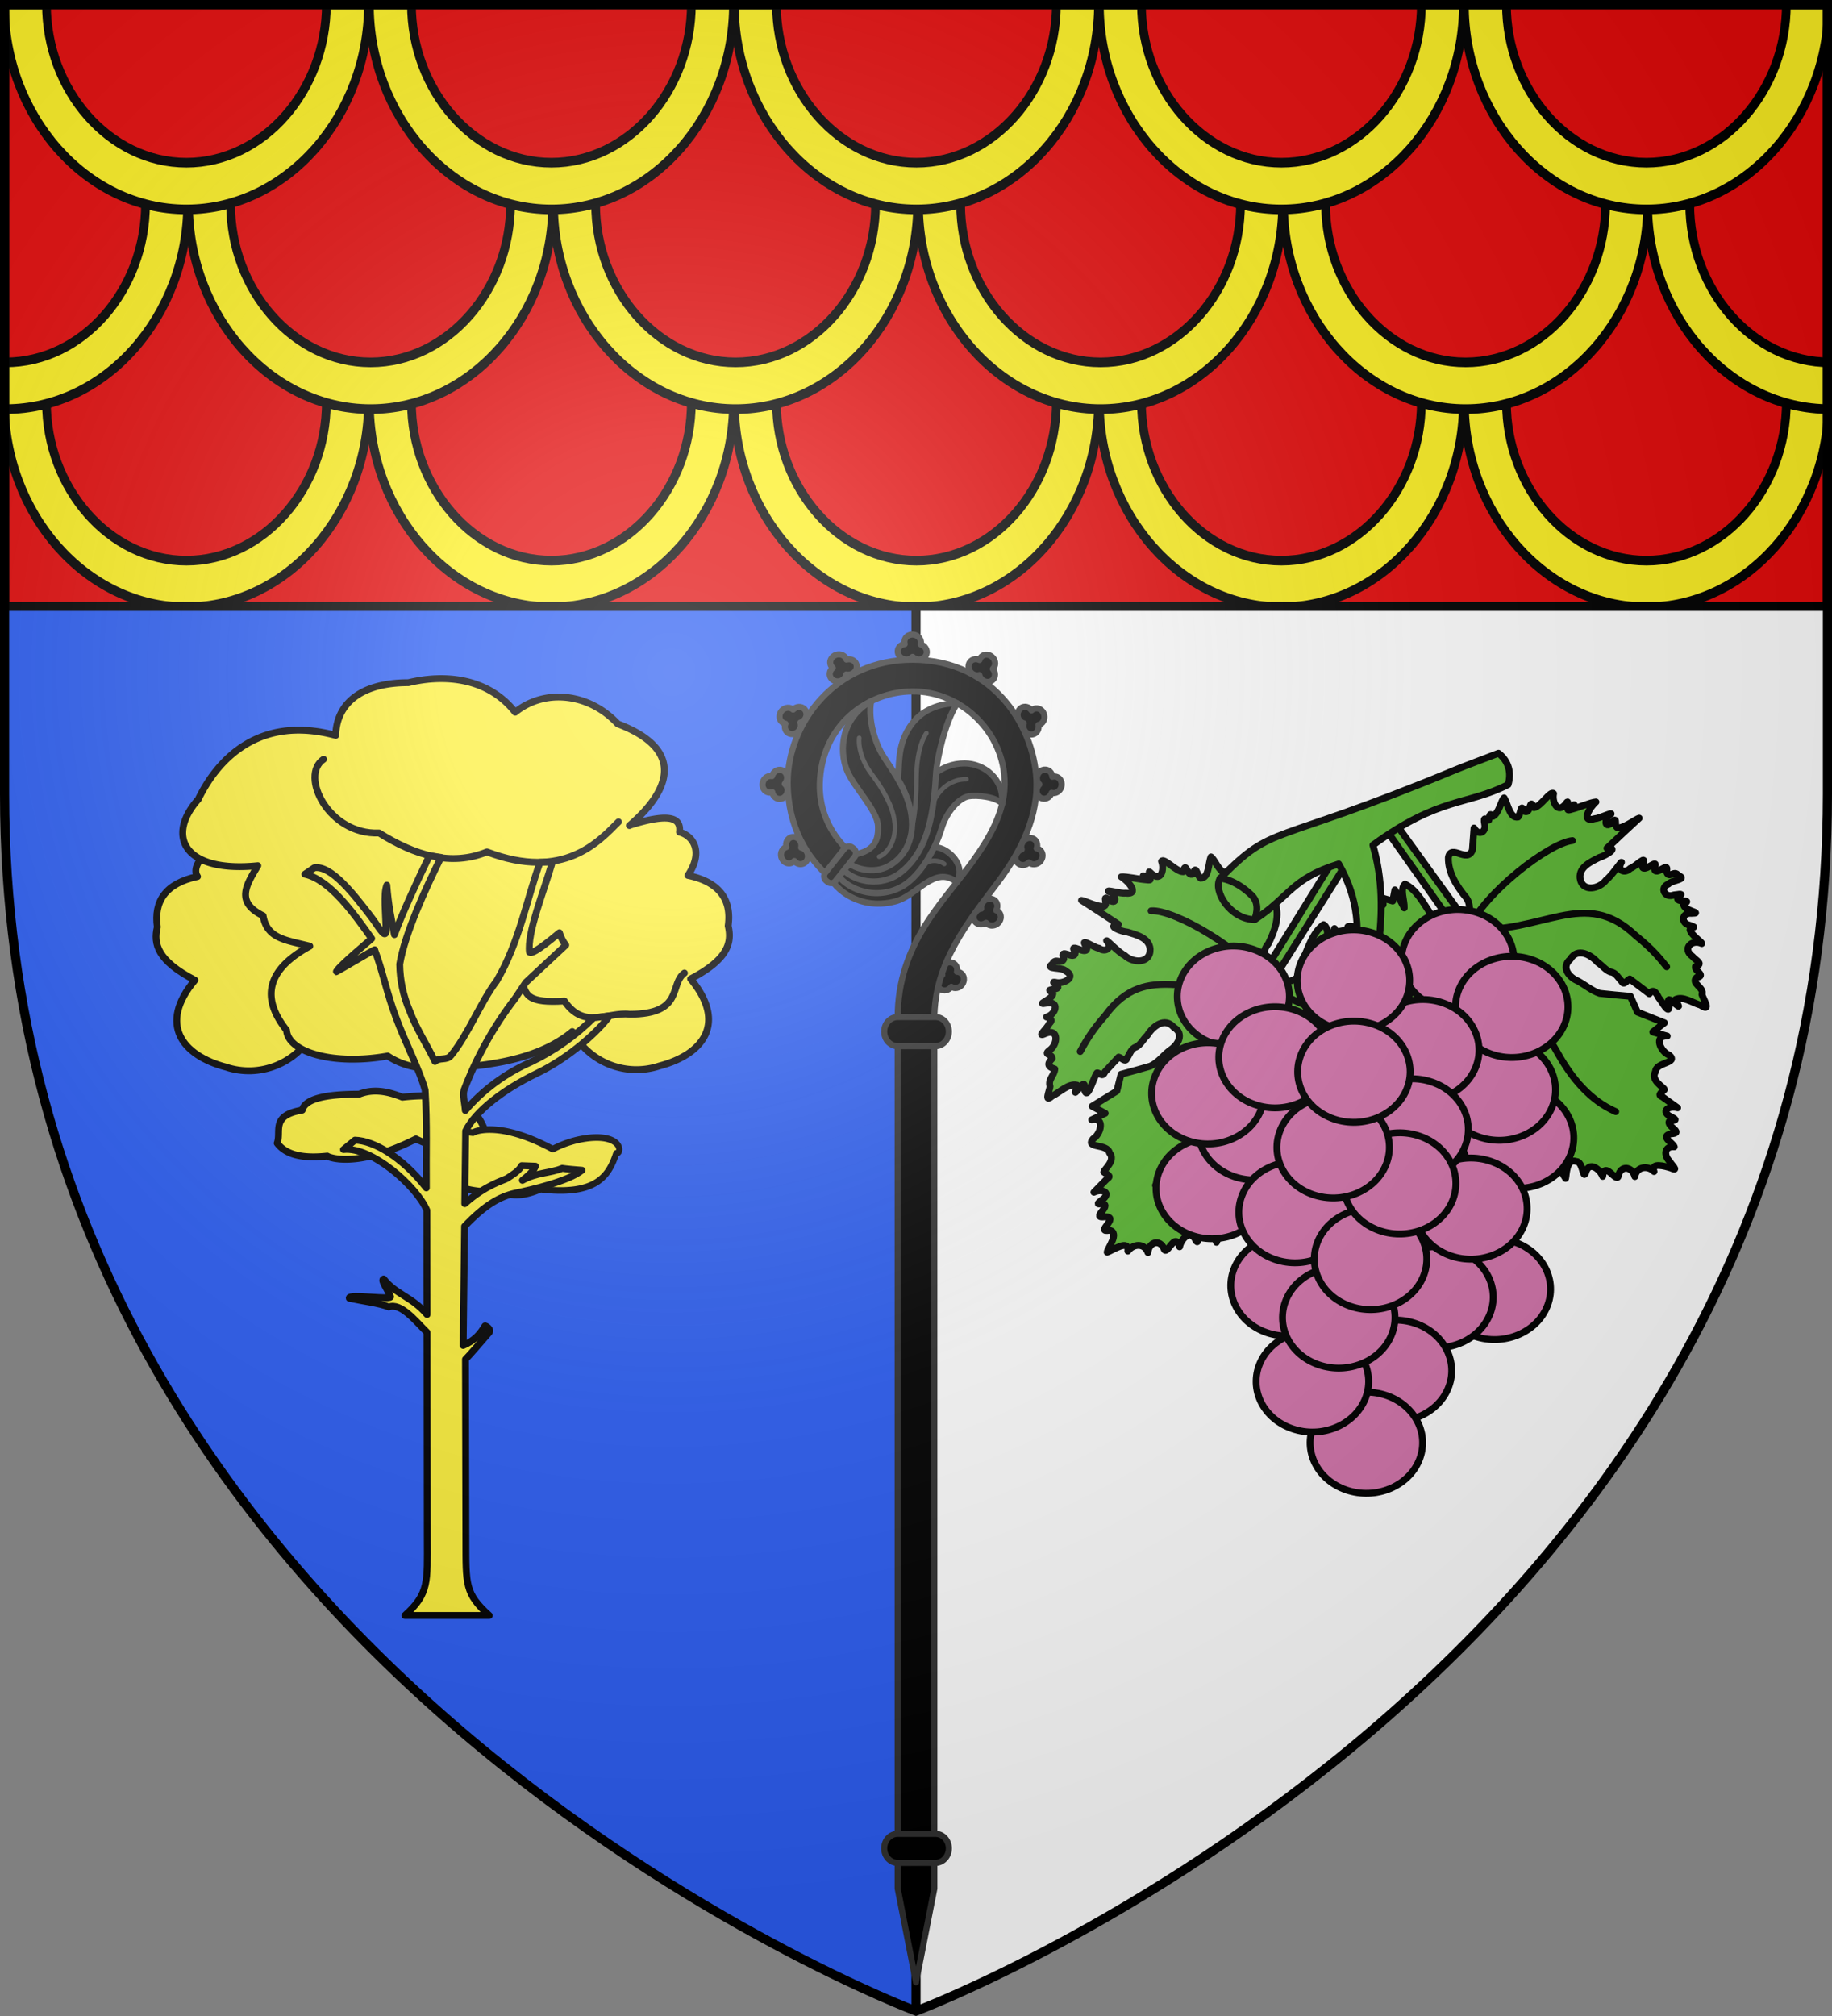 <?xml version="1.0" encoding="UTF-8" standalone="no"?><svg height="660" viewBox="-300 -300 600 660" width="600" xmlns="http://www.w3.org/2000/svg" xmlns:xlink="http://www.w3.org/1999/xlink"><rect x="-300" y="-300" width="600" height="660" fill="#808080" stroke="none"/><radialGradient id="a" cx="-80" cy="-80" gradientUnits="userSpaceOnUse" r="405"><stop offset="0" stop-color="#fff" stop-opacity=".31"/><stop offset=".19" stop-color="#fff" stop-opacity=".25"/><stop offset=".6" stop-color="#6b6b6b" stop-opacity=".125"/><stop offset="1" stop-opacity=".125"/></radialGradient><clipPath id="b"><path d="m-298.505-298.505h597.01v197.01h-597.01z"/></clipPath><path d="m-298.5-298.5h298.5v657s-298.5-112.209-298.5-398.457z" fill="#2b5df2"/><path d="m298.5-298.5h-298.5v657s298.5-112.209 298.5-398.457z" fill="#fff"/><path d="m0 358.397v-656.898" fill="none" stroke="#000" stroke-width="3"/><path d="m-298.505-298.505h597.01v197.01h-597.01z" fill="#e20909"/><g clip-path="url(#b)"><use height="100%" stroke-width=".99" transform="translate(0 130.271)" width="100%" xlink:href="#c"/><use height="100%" stroke-width=".99" transform="translate(-59.228 65.376)" width="100%" xlink:href="#c"/><g id="c" fill="#fcef22" stroke="#000" stroke-linecap="round" stroke-linejoin="round" stroke-width="7.473" transform="matrix(.318 0 0 .352 -505.013 -156.315)"><path id="d" d="m1024.191-404.12h-43.369c0 79.722-64.573 147.251-144.14 147.251-79.567 0-144.14-67.529-144.14-147.251h-43.369c0 103.706 84.005 190.705 187.508 190.705s187.508-86.999 187.508-190.705z" style="fill:#fcef22;fill-rule:evenodd;stroke:#000;stroke-width:8.967;stroke-linecap:round;stroke-linejoin:round"/><use height="100%" stroke-linecap="round" stroke-linejoin="round" stroke-width="7.428" transform="translate(375.914)" width="100%" xlink:href="#d"/><use height="100%" stroke-linecap="round" stroke-linejoin="round" stroke-width="7.428" transform="translate(751.829)" width="100%" xlink:href="#d"/><use height="100%" stroke-linecap="round" stroke-linejoin="round" stroke-width="7.428" transform="translate(1127.743)" width="100%" xlink:href="#d"/><use height="100%" stroke-linecap="round" stroke-linejoin="round" stroke-width="7.428" transform="translate(1503.658)" width="100%" xlink:href="#d"/><use height="100%" stroke-linecap="round" stroke-linejoin="round" stroke-width="7.473" transform="translate(1878.675)" width="100%" xlink:href="#d"/></g></g><path d="m-298.505-298.505h597.01v197.01h-597.01z" fill="none" stroke="#000" stroke-width="2.99"/><g transform="translate(0 -5)"><path d="m181.381 8.249c-.489-3.002.702-6.702-1.1-9.253-3.092-3.722-6.066-8.23-5.926-13.256.847-4.605 6.174 2.029 7.861-2.421.181-2.41.363-4.819.545-7.229 1.404 2.615 4.017 1.504 3.481-1.268-.558-2.975.579-1.198 1.356-1.314.351-1.181.087-2.698 1.4-1.273 2.021-1.156 2.565-5.051 3.62-6.014 1.219 1.893 1.857 6.798 4.558 6.262 1.175-1.425.628-4.714 2.243-1.794 2.089.758 1.402-4.885 3-1.279 2.188-.288 5.386-5.703 6.404-4.588-.59 2.696 1.292 6.711 3.948 3.404 1.8-2.659-.962 3.351 1.962.826 3.1-2.147-3.957 2.155.079.863 2.418-.599 6.215-2.246 7.873-2.371-1.782 1.456-5.309 6.962-.346 5.47 1.449-.052 5.962-2.277 5.267-1.461-1.988.775-2.506 5.203.3 2.785 2.452-2.898-.128 2.53 2.803 1.602 1.992-.451 5.351-2.915 6.133-3.091-3.56 3.234-7.04 6.555-10.544 9.85 4.31-.324-.745 2.576-2.363 2.961-2.719 1.369-6.802 3.124-6.45 6.79.67 4.845 6.411 3.597 8.566.608 1.726-1.222 4.798-5.875 4.996-5.777-1.628 2.635 1 3.915 2.895 2.004 1.643-.427 5.921-5.072 3.875-1.113-.118 3.578 5.859-3.093 3.991 1.059.32 3.169 4.901-2.756 4.004 1.082.665 2.693 2.578-.713 3.836 1.305 3.298 1.318-2.217 1.514-3.182 2.776-3.065 1.244-1.155 4.758 1.712 3.597 1.575-.11 3.656-.781 1.368.693-1.132 2.269 5.29.287 1.861 2.379-.176 2.135 6.798 2.88 2.537 2.951-3.221-.281-3.532 3.281-.534 3.89 2.325.93 1.16.238.088 1.477.411 1.858 3.892 3.962 3.841 4.525-3.307-1.554-6.514 1.76-3.03 4.22 1.14 1.418 3.793 2.333.942 3.344-.288 1.514 3.637 2.859.391 3.557-1.981 2.032 2.663 3.195 1.763 5.566.57 1.769 3.262 5.908-.499 3.452-2.566-.714-5.683-3.031-8.144-1.851 1.052 2.559 1.785 2.891-.525 1.119-1.269-1.116-2.298-1.888-1.614.653.307 4.037-2.518-1.467-3.38-2.328-.987-1.989-1.855-2.896-3.07-1.295-2.134-1.616-4.269-3.232-6.403-4.849-.883.388-1.926 2.307-2.613.812-1.169-1.151-1.922-2.939-3.734-3.106-1.613-.602-2.687-2.17-4.136-3.093-2.287-2.598-6.683-4.993-8.999-1.055-3.146 2.688-.316 5.982 2.589 7.157 2.337 1.303 4.515 3.161 7.033 3.995 3.35.38 6.709.674 10.068.968.771 1.724 1.541 3.449 2.312 5.174 2.944 1.165 5.888 2.33 8.832 3.495-1.272 1.005-2.545 2.009-3.817 3.014 1.576.445 3.151.89 4.727 1.336-4.589-.206-2.117 5.195.609 6.197 3.277 2.757-4.316 2.204-4.47 5.486-1.681 2.818 2.679 4.984 2.942 5.823-.621.807-2.506 1.718-.752 2.33 1.692 1.216 3.383 2.431 5.074 3.647-3.023-.859-5.835 1.277-1.983 3.015 2.021 1.114 1.265.949-.642 1.27-1.414 1.681 5.111 3.957.401 4.24-3.676.837.735 2.962 1.127 4.24-3.264-.307-3.5 2.786-1.522 4.747.602 1.192 3.277 3.494.368 2.174-1.832-.549-6.675-1.981-5.475 1.177-2.071-2.169-5.778-1.56-6.269 1.645-.852-3.328-4.629-3.813-5.397-.289-.458 2.757-4.598-5.206-5.141.236-.921-2.441-4.544-5.205-5.582-1.178-.92 2.355-.854-3.74-3.098-3.73-3.304-1.14-3.178 4.655-3.47 5.563-1.407-1.921-2.759-6.882-4.855-6.598-.464 3.877-1.71-3.096-2.466-4.243-3.571-2.696-4.436 4.185-5.258 5.273-2.929-1.81-5.706-3.941-8.772-5.484-1.611.474-1.569 3.28-1.632.201.192-3.278-2.125-1.478-2.75.401-.2-3.015-1.352-5.945-2.375-8.775-.515-1.156-1.031-2.312-1.547-3.467 1.06-2.02 2.12-4.039 3.179-6.059-1.132-2.898-2.263-5.797-3.395-8.695.239-3.033.96-6.455-.748-9.191-2.532-2.12-7.379-.595-7.807 2.89-.727 3.207 1.12 6.163 2.656 8.731.408 1.977 1.097 3.965 1.333 5.934-1.02 2.884-1.763 5.837-2.824 8.708-3.71-3.24-2.703 2.763-3.764 4.861-1.206 3.56-2.866-4.09-3.45.403-.79 1.356-1.47 5.425-2.283 1.876-2.296-1.258-2.28 4.335-4.117 5.476-1.66 1.895.381-5.305-2.858-5.001-2.038.696.763-5.258-2.846-3.896-1.687.711-2.527 1.199-1.712-1.016 1.019-3.413-2.151-2.836-3.907-1.393-1.193-1.741 2.514-6.025-.857-7.306-2.015-.476-4.324.548-6.078.755 1.847-1.378.36-3.277-.998-2.958 1.725-.486 3.482-2.476.438-2.439-3.899.663 2.836-3.345-.893-4.058-1.777-.851-6.49.593-6.511-.527 1.444-1.519 3.939-5.453.061-5.296 1.732-1.315 2.772-1.894.385-3.076 2.876-1.298 7.591-1.821 10.709-4.003 3.051-.513 5.944-6.27 1.091-5.852-4.535.859-8.706 3.332-12.191 6.298-.83 1.773 2.662-2.142-.45-1.047-3.438.372-6.848.962-10.259 1.52 2.461-2.081 5.441-3.845 7.119-6.658-.649-1.226-3.327-.612-.421-1.767 2.735-.543 2.713-3.303-.065-3.516-3.1-.303.067-.948 1.202-1.505 1.301-.499 3.256-.934.663-1.607-1.97-.545-3.722-2.947-.488-2.981 1.807-.165 8.348-1.494 3.8-3.231-2.507-1.846 7.267-2.947 1.685-3.381-2.046-.104-5.248-1.741-1.803-2.957 1.253-1.027 4.35-2.466 4.631-3.188-4.137-.909 5.218-1.41 1.514-3.021-1.406-1.078-2.446-1.939.174-1.607 3.293.599 7.192-3.212 3.596-5.781-1.657-1.207-2.737-1.76-.261-1.3 2.13.269 4.261.571 6.384.076.99-.134-1.023-2.185-.508-2.452 1.301.377 2.602.753 3.903 1.13.238-1.216.476-2.433.714-3.649 1.02 1.968 2.04 3.936 3.06 5.904.133-2.349-1.53-6.334.255-7.795 3.557 1.773 5.633 5.518 7.737 8.736 1.999 3.077 2.611 8.691 7.558 8.008 2.455.224 2.891-.784 1.276-2.315-8.366-11.842-16.732-23.683-25.098-35.525 1.262-.351 2.524-.702 3.786-1.052 8.654 11.985 17.308 23.97 25.961 35.955z" style="fill:#5ab532;fill-rule:evenodd;stroke:#000;stroke-width:2.25;stroke-linecap:round;stroke-linejoin:round"/><path d="m180.847 9.256c-5.194 5.147-10.519 11.289-14.321 11.656-14.11 3.861-24.228 10.079-26.182 11.59m40.503-23.246c5.497-12.212 26.583-28.287 34.142-29.053m-34.142 29.053c24.637 1.591 38.048-14.035 54.894 2.073 5.337 4.278 7.705 7.223 10.11 10.184m-17.25 47.157.564.253c-8.444-3.66-14.359-11.033-18.613-18.492-8.568-15.026-17.995-28.534-29.705-41.175-3.48 24.097-18.901 28.978-20.297 38.733-1.334 9.321-.631 18.79 1.758 25.162" fill="none" stroke="#000" stroke-linecap="round" stroke-linejoin="round" stroke-width="2.25"/><path d="m113.807 23.599c.07-3.329-.743-6.953 1.633-9.692 1.875-3.86 3.648-8.377 2.409-12.684-1.923-3.574-5.922 3.497-8.077-.836-.581-2.278-1.162-4.556-1.743-6.835-.929 2.819-3.695 2.179-3.648-.644.037-3.059-.787-1.035-1.567-1.066-.553-1.143-.543-2.527-1.596-1.003-2.204-.838-3.385-4.456-4.609-5.294-.872 2.076-.649 7.018-3.402 6.959-1.414-1.231-1.432-4.515-2.52-1.377-1.925 1.109-2.229-4.567-3.176-.738-2.204.097-6.294-4.681-7.103-3.406.987 2.473-.003 6.954-3.297 4.038-2.241-2.313 1.532 3.135-1.789 1.155-3.426-1.576 4.271 1.435.072.864-2.486-.17-6.511-1.133-8.165-.968 2.007 1.125 6.437 5.934 1.29 5.327-1.345.234-6.309-1.223-5.441-.524 2.092.418 3.371 4.689.188 2.795-2.918-2.428.566 2.469-2.483 2.064-2.04-.098-5.775-1.941-6.576-1.979 4.068 2.567 8.071 5.233 12.094 7.869-4.301.43 1.181 2.408 2.841 2.506 2.916.876 7.241 1.895 7.531 5.567.182 4.888-5.689 4.656-8.331 2.086-1.912-.903-5.745-4.953-5.923-4.822 2.061 2.312-.305 4.029-2.503 2.477-1.698-.138-6.692-3.959-4.009-.423.738 3.503-6.307-2.028-3.747 1.736-.048 3.12-5.457-2.011-3.771 2.209-.878 1.989-2.694-.578-3.704 1.652-2.781 1.839 3.316.934 4.263 2.241 3.913 2.029-.76 4.469-3.261 3.736-2.479-.413 3.21 1.753-.464 2.219-2.338.498-1.404.184-.389 1.582-.163 1.836-6.057 3.717-2.06 3.027 4.429-.779 3.012 3.764-.046 4.539-.344-.068 2.853.487.915 2.115-.471 1.5-4.576 4.858-1.198 3.252 4.36-1.741 3.991 3.472 1.482 5.36-2.524 1.854.636 1.098.673 2.857-1.796 1.768-1.403 2.746.85 3.437-.106 2.113-2.327 3.396-1.548 5.688-.093 1.276-2.056 5.629.627 3.185 2.573-1.206 5.407-4.291 8.24-3.581-.629 2.764-1.223 3.115.748.971 1.05-1.325 1.912-2.232 1.667.403.875 4.195 3.013-4.134 4.095-5.386.691-.156 1.839 1.622 2.545-.29 1.516-1.633 3.031-3.266 4.547-4.899.942.227 2.315 1.962 2.725.328.942-1.263 1.304-3.144 2.986-3.617 1.592-.821 2.364-2.651 3.678-3.837 1.801-2.955 5.715-6.078 8.679-2.602 3.565 2.1 1.349 5.836-1.308 7.498-2.157 1.677-3.937 4.104-6.429 5.212-3.168.937-6.36 1.789-9.55 2.645-.46 1.832-.919 3.664-1.379 5.497-2.697 1.659-5.394 3.317-8.091 4.976 1.427.768 2.855 1.537 4.282 2.305-1.474.712-2.949 1.424-4.423 2.136 4.484-1 2.987 4.748.476 6.209-2.748 3.284 4.634 1.421 5.355 4.626 2.162 2.491-1.808 5.376-1.876 6.252.763.689 2.777 1.261 1.117 2.175-1.449 1.485-2.898 2.97-4.347 4.455 2.828-1.371 5.968.244 2.477 2.625-1.559 1.261-1.476 1.353.409 1.073 3.059.755-4.269 5.012.785 4.311 5.0.075-3.663 5.369 1.455 4.417 3.357.949-.638 5.804-.779 7.194 1.876-.671 7.253-4.386 6.767-.356 1.719-2.442 5.488-2.709 6.577.472.262-3.426 3.897-4.559 5.265-1.222.93 2.635 3.624-5.925 5.104-.66.483-2.564 3.572-5.915 5.293-2.13 1.335 2.254.186-3.857 2.403-4.212 3.056-1.696 3.938 4.033 4.383 4.876 1.052-2.136 1.522-7.257 3.635-7.341 1 3.714 1.277-2.952 1.541-4.24 2.648-4.052 5.406 2.868 6.245 3.913 2.575-2.285 4.932-4.877 7.687-6.925 1.669.187 2.115 2.958 1.642-.086-.758-3.195 1.836-1.824 2.778-.083-.31-3.073.288-6.235.867-9.26.193-1.198.834-2.489.752-3.629-1.355-1.754-2.71-3.508-4.066-5.262.611-3.051 1.222-6.102 1.833-9.153-.74-3.06-2.354-6.678-.539-9.619 2.585-2.074 7.267-1.125 8.032 2.387 1.105 3.027-.45 6.026-1.274 8.805-.054 1.951-.386 3.962-.267 5.875 1.506 2.662 2.749 5.439 4.291 8.082 3.091-3.835 3.141 2.252 4.551 4.133 1.816 3.416 2.097-4.715 3.467-.202 1.03 1.258 2.346 4.93 2.574 1.451 2.043-1.637 2.998 3.873 5.006 4.677 2.007 1.658-1.316-5.194 1.946-5.422 2.128.332-1.665-5.046 2.127-4.331 1.784.407 2.697.742 1.51-1.298-1.704-3.649 1.974-2.672 3.929-2.155-.26-2.294-3.798-6.026-.267-7.415 1.651-1.175 7.703 1.522 4.495-1.724-.669-1.682 3.628-1.078.449-1.917-3.968-1.024 2.464-2.151 1.365-2.676-3.204-1.364-1.47-4.251 1.379-4.022 1.754-.62 6.419.129 2.952-2.062-2.02-1.291-2.364-3.922.028-4.275-1.577-.77-3.197-1.28-.99-2.499-.219-1.719-4.419-.112-6.1-1.145-3.219-.955-9.05-1.252-9.467-5.396 2.651-3.279 7.756-.419 11.076.446 1.22.414 5.08 2.154 4.472 2.563-3.21-2.095 3.146-1.488 4.531-1.681 1.774-.325 8.635.662 4.02-1.171-1.605-1.341-7.181-2.887-5.441-5.11 3.374-.798-6.412-1.431-2.133-3.838 2.388-1.026 2.859-1.446.249-1.718-.916-.391-4.293-.239-1.976-1.332 2.371-1.089 3.454-4.02-.225-3.312-1.799.257-7.834-.281-3.759-2.504 2.148-2.254-7.668-1.64-2.247-3.037 1.997-.458 4.867-2.626 1.262-3.226-1.528-1.175-7.209-1.781-4.038-3.082-2.181-.611-5.309-.351-2.585-2.586 2.585-2.404-2.663-.109-3.98-.977-4.824-.495-1.126-6.237-.056-6.766-2.563.691-5.063 1.758-7.767 1.603-.967-.001 1.11-3.068-.216-2.334-1.1.54-2.2 1.08-3.299 1.62-.446-1.156-.891-2.313-1.337-3.469-.663 2.115-1.325 4.23-1.988 6.346-.539-2.29.407-6.503-1.605-7.632-3.195 2.364-4.59 6.412-6.103 9.947-1.484 2.773-.671 7.394-4.423 8.418-1.426.332-6.788 1.382-5.757-.582 8.564-13.621 17.128-27.242 25.692-40.862-1.522-.22-3.044-.44-4.566-.66-8.17 13.213-16.341 26.425-24.511 39.638z" style="fill:#5ab532;fill-rule:evenodd;stroke:#000;stroke-width:2.25;stroke-linecap:round;stroke-linejoin:round"/><path d="m114.743 26.939c6.009 4.167 13.249 8.234 17.057 7.936 14.566 1.352 25.61 5.718 27.797 6.866m-44.854-14.802c-7.534-11.072-30.16-24.296-37.737-23.738m37.737 23.738c-23.987 5.846-38.976-8.27-52.769 10.519-4.513 5.14-6.334 8.451-8.188 11.785m25.175 43.444-.511.347c7.68-5.071 12.225-13.359 15.119-21.443 5.83-16.286 11.837-30.169 21.174-44.652 7.611 23.127 24.575 24.199 27.644 33.563 2.932 8.947 3.884 18.395 2.638 25.085" fill="none" stroke="#000" stroke-linecap="round" stroke-linejoin="round" stroke-width="2.25"/><path d="m-150.363-212.141c7.418 25.603-.441 49.222-4.458 73.341l-14.91 14.681c8.82-31.393 21.666-54.932 6.668-81.03-17.752 5.546-18.065 12.111-31.194 20.684-9.086-.113-15.64-10.66-12.855-15.281 20.433-20.779 17.415-11.352 87.459-40.36 3.882-1.608 10.229-3.907 15.921-6.13 3.975 3.091 4.818 7.495 3.574 11.637-15.263 7.81-25.347 4.341-50.205 22.457z" style="fill:#5ab532;fill-rule:evenodd;stroke-width:2.55;stroke:#000;stroke-linecap:round;stroke-linejoin:round" transform="matrix(.882 0 0 .882 282.263 168.778)"/><path d="m99.558-7.46s4.785.132 10.413 5.598c3.117 3.031.927 7.884.927 7.884" fill="none" stroke="#000" stroke-linecap="round" stroke-linejoin="round" stroke-width="2.25"/><use height="100%" style="fill:#d576ad;fill-rule:evenodd;stroke:#000;stroke-width:2.535;stroke-linecap:round;stroke-linejoin:round" transform="translate(85.531 95.827)" width="100%" xlink:href="#e"/><use height="100%" style="fill:#d576ad;fill-rule:evenodd;stroke:#000;stroke-width:2.535;stroke-linecap:round;stroke-linejoin:round" transform="translate(17.525 94.649)" width="100%" xlink:href="#e"/><use height="100%" style="fill:#d576ad;fill-rule:evenodd;stroke:#000;stroke-width:2.535;stroke-linecap:round;stroke-linejoin:round" transform="translate(93.128 46.302)" width="100%" xlink:href="#e"/><use height="100%" style="fill:#d576ad;fill-rule:evenodd;stroke:#000;stroke-width:2.535;stroke-linecap:round;stroke-linejoin:round" transform="translate(-6.956 62.811)" width="100%" xlink:href="#e"/><path id="e" d="m86.469 26.125c3.127-8.67 13.477-13.422 23.122-10.614 9.645 2.808 14.934 12.111 11.815 20.784-3.119 8.673-13.467 13.44-23.127 10.628-9.659-2.812-14.937-12.127-11.81-20.798z" style="fill:#d576ad;fill-rule:evenodd;stroke:#000;stroke-width:2.25;stroke-linecap:round;stroke-linejoin:round"/><g style="fill:#d576ad;fill-rule:evenodd;stroke:#000;stroke-width:2.535;stroke-linecap:round;stroke-linejoin:round"><use height="100%" transform="matrix(1.003 0 0 1.003 73.179 -11.999)" width="100%" xlink:href="#e"/><use height="100%" transform="matrix(1.003 0 0 1.003 86.78 30.451)" width="100%" xlink:href="#e"/><use height="100%" transform="matrix(1.003 0 0 1.003 90.861 3.331)" width="100%" xlink:href="#e"/><use height="100%" transform="matrix(1.003 0 0 1.003 6.535 43.422)" width="100%" xlink:href="#e"/><use height="100%" transform="matrix(1.003 0 0 1.003 66.379 98.355)" width="100%" xlink:href="#e"/><use height="100%" transform="matrix(1.003 0 0 1.003 52.778 122.427)" width="100%" xlink:href="#e"/><use height="100%" transform="matrix(1.003 0 0 1.003 43.258 146.012)" width="100%" xlink:href="#e"/><use height="100%" transform="matrix(1.003 0 0 1.003 25.576 125.964)" width="100%" xlink:href="#e"/><use height="100%" transform="matrix(1.003 0 0 1.003 19.903 70.543)" width="100%" xlink:href="#e"/><use height="100%" transform="matrix(1.003 0 0 1.003 77.493 69.364)" width="100%" xlink:href="#e"/><use height="100%" transform="matrix(1.003 0 0 1.003 61.735 17.481)" width="100%" xlink:href="#e"/><use height="100%" transform="matrix(1.003 0 0 1.003 34.204 105.025)" width="100%" xlink:href="#e"/><use height="100%" transform="matrix(1.003 0 0 1.003 44.617 85.873)" width="100%" xlink:href="#e"/><use height="100%" transform="matrix(1.003 0 0 1.003 58.218 43.422)" width="100%" xlink:href="#e"/><use height="100%" transform="matrix(1.003 0 0 1.003 54.153 61.113)" width="100%" xlink:href="#e"/><use height="100%" transform="matrix(1.003 0 0 1.003 39.021 -5.333)" width="100%" xlink:href="#e"/><use height="100%" transform="matrix(1.003 0 0 1.003 -8.66 31.631)" width="100%" xlink:href="#e"/><use height="100%" transform="matrix(1.003 0 0 1.003 13.335 19.839)" width="100%" xlink:href="#e"/><use height="100%" transform="matrix(1.003 0 0 1.003 32.377 49.317)" width="100%" xlink:href="#e"/><use height="100%" transform="matrix(1.003 0 0 1.003 39.177 24.555)" width="100%" xlink:href="#e"/></g></g><path d="m-180.463-13.149c.462-.521-5.485 60.788-16.975 51.178-5.557 10.224-17.625 14.982-28.639 11.289-14.088-3.705-22.287-13.895-10.104-28.426-12.241-6.368-13.626-11.868-12.298-17.368-1.155-8.395 2.598-14.3 13.165-16.558-5.254-7.758 27.772-28.773 54.852-.116z" fill="#fcef3c" stroke="#000" stroke-linecap="round" stroke-linejoin="round" stroke-width="2.25"/><path d="m-93.855-29.721c14.897-12.794 16.86-25.473-3.811-33.289-9.585-10.305-24.135-11.521-33.604-3.821-8.776-11.174-22.807-12.621-34.99-9.668-15.994 0-23.558 7.237-23.788 17.252-25.983-7.005-39.262 8.973-45.036 20.957-10.682 12.042-4.677 24.142 19.516 21.71-3.753 6.31-7.448 11.868 1.732 16.384 1.27 7.526 7.391 7.931 15.301 9.958-17.61 9.553-13.453 20.147-7.622 27.5.52 7.353 15.589 11.579 33.142 8.453 5.197 3.474 12.298 5.037 22.172 3.937 10.047-.984 26.791-2.374 38.281-11.926a23.962 24.026 0 0 0 28.581 11.231c14.146-3.705 22.287-13.895 10.162-28.484 12.241-6.368 13.626-11.868 12.298-17.368 1.155-8.337-2.598-14.3-13.165-16.5 5.197-7.816 1.732-12.968-2.772-14.184.577-4.747-3.233-6.368-16.398-2.2z" fill="#fcef3c" stroke="#000" stroke-linecap="round" stroke-linejoin="round" stroke-width="2.25"/><path id="f" d="m-163.776 72.866c-20.035 10.073-29.043 5.789-29.043 5.616-7.16.753-13.222 0-16.398-4.226 1.444-3.879-2.252-9.089 8.199-10.826.924-3.763 7.795-5.21 18.65-5.21 4.677-1.853 9.411-.926 14.146.984 20.382-2.258 24.828 4.574 27.541 12.216 2.194 0 2.194 6.6-10.393 5.21a39.089 39.194 0 0 1 -12.703-3.763z" fill="#fcef3c" stroke="#000" stroke-linecap="round" stroke-linejoin="round" stroke-width="2.25"/><g stroke-linecap="round" stroke-linejoin="round"><g fill="#fcef3c" stroke="#000"><use height="100%" stroke-width="2.546" transform="matrix(.9 0 0 -.96 28.445 146.16)" width="100%" xlink:href="#f"/><g stroke-width="2.25"><path d="m-75.84 18.562c-5.023 3.589 0 13.489-17.957 13.489-7.16-.868-14.897 5.21-21.363-4.342-12.01.81-12.241-2.142-13.453-4.747m31.179-53.899c-6.351 6.368-17.899 19.394-43.073 9.842-11.779 4.805-23.558 1.158-35.336-6.195-16.629.695-26.098-18.873-18.188-24.142"/><path d="m-139.76 228.875c-7.968-7.179-7.625-10.028-7.658-24.679l-.134-59.194c.924-.868 4.85-5.384 7.737-8.742.924-1.1-1.328-2.432-1.386-2.142-1.444 2.432-3.291 4.747-7.102 6.368l.462-39.02c6.755-7.121 11.663-9.726 16.398-10.826 5.139-1.042 17.726-3.937 22.056-7.526-.982-.058-5.774-.463-6.467-.637-3.811 1.621-8.43 1.332-13.049 3.937.808-.637 3.695-2.895 4.273-4.631l-4.504-.174c-.982 1.853-3.233 3.126-4.792 4.168-1.039.637-6.929 2.084-13.857 8.279l.289-23.794c3.291-6.658 12.645-13.721 23.096-18.758 11.201-5.326 20.728-14.3 24.019-18.931l-5.197.637c-5.976 5.941-12.905 10.833-20.497 14.473-8.274 3.602-15.634 9.023-21.537 15.863-.116-2.258-.924-4.863-.404-6.716 4.085-10.765 9.727-20.87 16.744-29.989l3.464-5.21 13.107-12.216c-.924-1.158-1.617-2.547-2.079-4.053-7.853 6.542-9.238 6.774-9.816 6.368-.808-6.368 4.619-19.626 7.506-29.526l-4.042.116c-4.33 11.926-6.813 26.284-14.204 38.789-5.37 7.121-9.411 17.773-15.012 24.489-1.386 1.679-3.695.463-5.197 1.911-2.483-5.21-6.178-10.826-8.257-16.5-2.108-4.842-3.227-10.059-3.291-15.342 1.732-10.189 8.43-24.663 13.511-34.968l-3.753-.579c-4.157 8.51-9.296 19.8-11.49 25.878-.982-5.037-2.021-9.784-2.483-16.21-1.155 2.953-.346 9.089-.231 15.342-.52 2.2-2.541-1.968-5.37-5.558-5.081-6.542-12.587-16.442-18.188-15.458l-3.06 2.084c8.141 1.795 15.936 12.679 21.883 21.073.462-.232-10.508 8.742-11.548 10.768-1.79 1.274 13.569-7.931 12.529-7.063 2.541 6.658 4.042 14.358 6.929 22 3.118 8.51 7.622 16.905 9.585 23.852.693 11.0.289 21.073.404 32.073-7.795-9.958-17.033-15.458-23.384-15.631l-3.753 3.068c9.238-1.042 24.019 12.042 27.311 19.915l.058 34.099c-5.081-5.963-10.162-6.484-14.204-11.637-1.155.347 1.386 3.531 2.194 5.674 1.328 1.447-14.03-.984-13.453.637 4.273.926 9.931 1.621 12.934 2.837 3.984-1.447 8.661 4.516 12.529 8.337l.08 67.605c.017 14.068.635 17.889-7.333 25.068z"/></g></g><g stroke="#313131"><g stroke-width="2"><path d="m10.559 15.107c1.419-.31 2.718.612 2.903 2.063.046.333.012.658-.061.975 1.147.047 2.107.864 2.264 2.085.185 1.45-.813 2.876-2.238 3.183-.689.15-1.341.001-1.861-.349-.409.547-.986.97-1.672 1.122-1.42.31-2.718-.612-2.903-2.063-.157-1.225.553-2.401 1.627-2.933-.149-.269-.257-.565-.3-.897-.185-1.45.813-2.876 2.237-3.182zm-46.249-33.506c-.663 1.295-2.199 1.713-3.435.934-.285-.176-.515-.408-.713-.667-.765.858-2.005 1.081-3.045.426-1.235-.779-1.699-2.457-1.029-3.754.322-.628.852-1.038 1.451-1.218-.162-.664-.12-1.379.199-2.006.663-1.296 2.199-1.713 3.435-.934 1.043.658 1.497 1.954 1.225 3.123.302.056.598.16.882.339 1.234.779 1.699 2.457 1.029 3.753zm-7.613-20.467c-1.207.809-2.753.428-3.456-.854-.164-.293-.252-.607-.3-.93-1.085.377-2.277-.03-2.869-1.109-.703-1.281-.295-2.975.919-3.783.586-.393 1.248-.493 1.859-.358.18-.659.563-1.264 1.146-1.657 1.207-.81 2.753-.428 3.456.854.594 1.082.363 2.437-.441 3.326.237.196.445.431.607.725.702 1.281.295 2.975-.918 3.782zm2.927-20.799c-1.449.107-2.605-.99-2.584-2.452 0-.336.08-.653.197-.957-1.129-.208-1.965-1.153-1.948-2.384.02-1.462 1.209-2.733 2.663-2.835.703-.052 1.328.188 1.793.608.481-.484 1.112-.821 1.813-.875 1.449-.107 2.605.99 2.584 2.452-.017 1.235-.885 2.299-2.023 2.674.109.288.175.595.171.931-.021 1.462-1.209 2.733-2.662 2.835zm13.481-17.523c-1.306-.637-1.756-2.167-1.005-3.421.17-.289.397-.524.65-.728-.872-.749-1.121-1.986-.489-3.042.751-1.254 2.416-1.754 3.724-1.111.634.309 1.054.832 1.245 1.428.659-.176 1.373-.15 2.006.157 1.307.637 1.756 2.167 1.005 3.422-.634 1.059-1.918 1.542-3.09 1.294-.05.304-.147.603-.319.891-.751 1.253-2.416 1.754-3.723 1.111zm21.289-8.261c-.76-1.24-.32-2.773.986-3.427.298-.153.615-.229.939-.264-.334-1.101.118-2.279 1.217-2.83 1.305-.654 2.978-.18 3.736 1.067.369.602.444 1.269.285 1.875.65.206 1.239.612 1.608 1.211.761 1.24.32 2.773-.986 3.427-1.102.552-2.444.269-3.3-.571-.205.23-.447.429-.747.58-1.305.653-2.978.18-3.736-1.066zm30.104 79.674c1.444.157 2.384 1.444 2.101 2.879-.062.33-.196.628-.366.906 1.073.409 1.725 1.489 1.488 2.697-.283 1.434-1.681 2.469-3.129 2.308-.701-.076-1.273-.425-1.654-.922-.561.389-1.241.607-1.94.533-1.445-.156-2.384-1.444-2.101-2.879.239-1.212 1.284-2.101 2.471-2.265-.056-.303-.065-.617-.001-.946.283-1.434 1.681-2.47 3.128-2.308zm-7.304-76.06c.019-1.456 1.21-2.515 2.662-2.367.334.031.642.137.934.28.305-1.109 1.316-1.862 2.539-1.738 1.452.147 2.612 1.444 2.588 2.904-.009.706-.302 1.31-.76 1.737.44.523.72 1.181.712 1.885-.019 1.456-1.21 2.515-2.662 2.368-1.226-.124-2.208-1.083-2.483-2.251-.295.084-.607.123-.94.09-1.451-.147-2.612-1.444-2.587-2.903zm16.481 14.4c.752-1.245 2.314-1.555 3.492-.691.272.196.485.444.664.716.824-.802 2.076-.938 3.068-.211 1.177.863 1.522 2.571.764 3.817-.365.604-.922.976-1.533 1.113.115.674.024 1.384-.339 1.987-.752 1.246-2.314 1.555-3.492.691-.995-.729-1.357-2.055-1.004-3.201-.297-.077-.586-.202-.856-.4-1.177-.864-1.522-2.571-.764-3.817zm7.331 19.742c1.253-.737 2.773-.264 3.399 1.057.146.302.216.621.244.946 1.105-.312 2.271.165 2.798 1.277.626 1.321.119 2.987-1.14 3.722-.608.357-1.275.419-1.877.248-.219.647-.636 1.228-1.241 1.587-1.253.737-2.773.264-3.399-1.057-.529-1.116-.218-2.454.637-3.294-.225-.21-.419-.457-.563-.76-.625-1.321-.119-2.987 1.14-3.721zm-3.871 22.024c1.449-.102 2.602.998 2.576 2.461 0 .336-.082.653-.201.956 1.128.212 1.961 1.159 1.94 2.39-.025 1.462-1.218 2.728-2.672 2.826-.703.049-1.328-.193-1.791-.614-.483.483-1.115.817-1.816.868-1.45.102-2.602-.998-2.576-2.461.021-1.235.893-2.296 2.032-2.667-.108-.288-.173-.596-.168-.931.025-1.462 1.218-2.728 2.672-2.826z" display="block" fill-rule="evenodd" stroke-dashoffset="6.2"/><path d="m299.004 215.975c-25.395-.138-41.064 20.798-41.029 40.232.026 14.549 6.427 24.796 14.145 31.383l6.559-8.322c-6.156-5.406-10.439-13.315-10.191-22.688.505-19.13 15.443-30.111 30.338-30.223 15.938-.119 30.284 13.38 30.203 30.279-.045 9.473-5.13 17.96-10.604 25.574-9.545 13.28-24.424 26.636-24.424 50.965v285.109l6 30.715 6-30.713v-284.748c0-18.235 10.976-31.594 20.773-44.647 6.635-8.839 12.746-19.876 12.709-31.963-.055-17.826-13.208-40.807-40.478-40.955z" transform="translate(-300 -300)"/><path d="m13.401-11.168c2.787-5.412-1.919-9.627-4.551-10.814-4.268-1.926-9.887-.386-12.742 1.921-3.848 3.109-1.347 3.757-10.581 6.544-7.18 2.167-14.243-.918-14.243-.918.436 3.846 9.1 12.894 21.847 9.553 7.279-1.766 12.883-12.096 20.27-6.285z"/></g><path d="m9.277-17.143c-2.164-1.685-5.894-1.334-7.053.822" stroke-width="1.5"/><path d="m28.219-36.849c.613-8.383-6.125-13.208-12.284-13.227-8.087-.025-12.849 5.69-15.229 9.986-3.208 5.792-4.449 17.122-10.131 20.509-5.912 3.525-17.635 3.085-17.635 3.085 1.484 6.216 11.972 11.849 21.681 7.163 6.063-2.926 11.5-11.883 13.816-19.621 1.547-5.17 5.562-9.789 8.81-10.354 2.637-.459 9.067.144 10.972 2.459z" stroke-width="2"/><path d="m16.522-44.887c-5.246-.088-9.334 3.544-11.125 8.181" stroke-width="1.5"/><path d="m-7.895-26.426c2.653-6.128 1.523-19.181 2.631-26.972 1.015-7.138 5.888-16.299 18.771-16.346-4.178 6.272-6.69 18.925-6.903 22.429-.752 12.362-2.161 25.551-11.555 32.928-7.037 5.526-18.008 2.914-20.914-3.865 10.143-.254 13.701 1.381 17.97-8.173z" stroke-width="2"/><path d="m3.409-59.988c-2.063 3.137-3.152 8.196-3.238 13.87-.086 5.645-.074 16.031-3.205 21.755" stroke-width="1.5"/><path d="m-24.261-19.799c10.239-.473 11.963-4.239 11.835-9.611-.127-5.335-8.07-12.934-10.245-18.511-2.589-6.639-1.807-16.971 7.984-22.527-1.119 6.221 1.424 14.056 4.064 18.122 3.631 5.592 7.935 11.401 9.09 19.07 1.291 8.571-2.901 14.813-8.327 17.231-4.89 2.179-12.063.37-14.401-3.774z" stroke-width="2"/><path d="m-18.603-58.42c-.329 2.501.675 7.428 4.019 11.79 3.855 5.028 6.954 10.675 7.496 15.264.981 6.291-2.235 10.799-4.989 11.826" fill="none" stroke-width="1.5"/><g stroke-width="2"><rect height="13.832" ry="1.811" transform="matrix(.782 .623 -.622 .783 0 0)" width="4.312" x="-32.16" y="-4.618"/><path d="m-5.997 32.965h12.344c2.447 0 4.418 2.124 4.418 4.762s-1.97 4.762-4.418 4.762h-12.344c-2.447 0-4.418-2.124-4.418-4.762 0-2.638 1.97-4.762 4.418-4.762z"/><path d="m-5.997 300.356h12.344c2.447 0 4.418 2.124 4.418 4.762 0 2.638-1.97 4.762-4.418 4.762h-12.344c-2.447 0-4.418-2.124-4.418-4.762s1.97-4.762 4.418-4.762z"/></g></g></g><path d="m-298.5-298.5h597v258.543c0 286.248-298.5 398.457-298.5 398.457s-298.5-112.209-298.5-398.457z" fill="url(#a)"/><path d="m-298.5-298.5h597v258.503c0 286.203-298.5 398.394-298.5 398.394s-298.5-112.191-298.5-398.395z" fill="none" stroke="#000" stroke-width="3"/></svg>